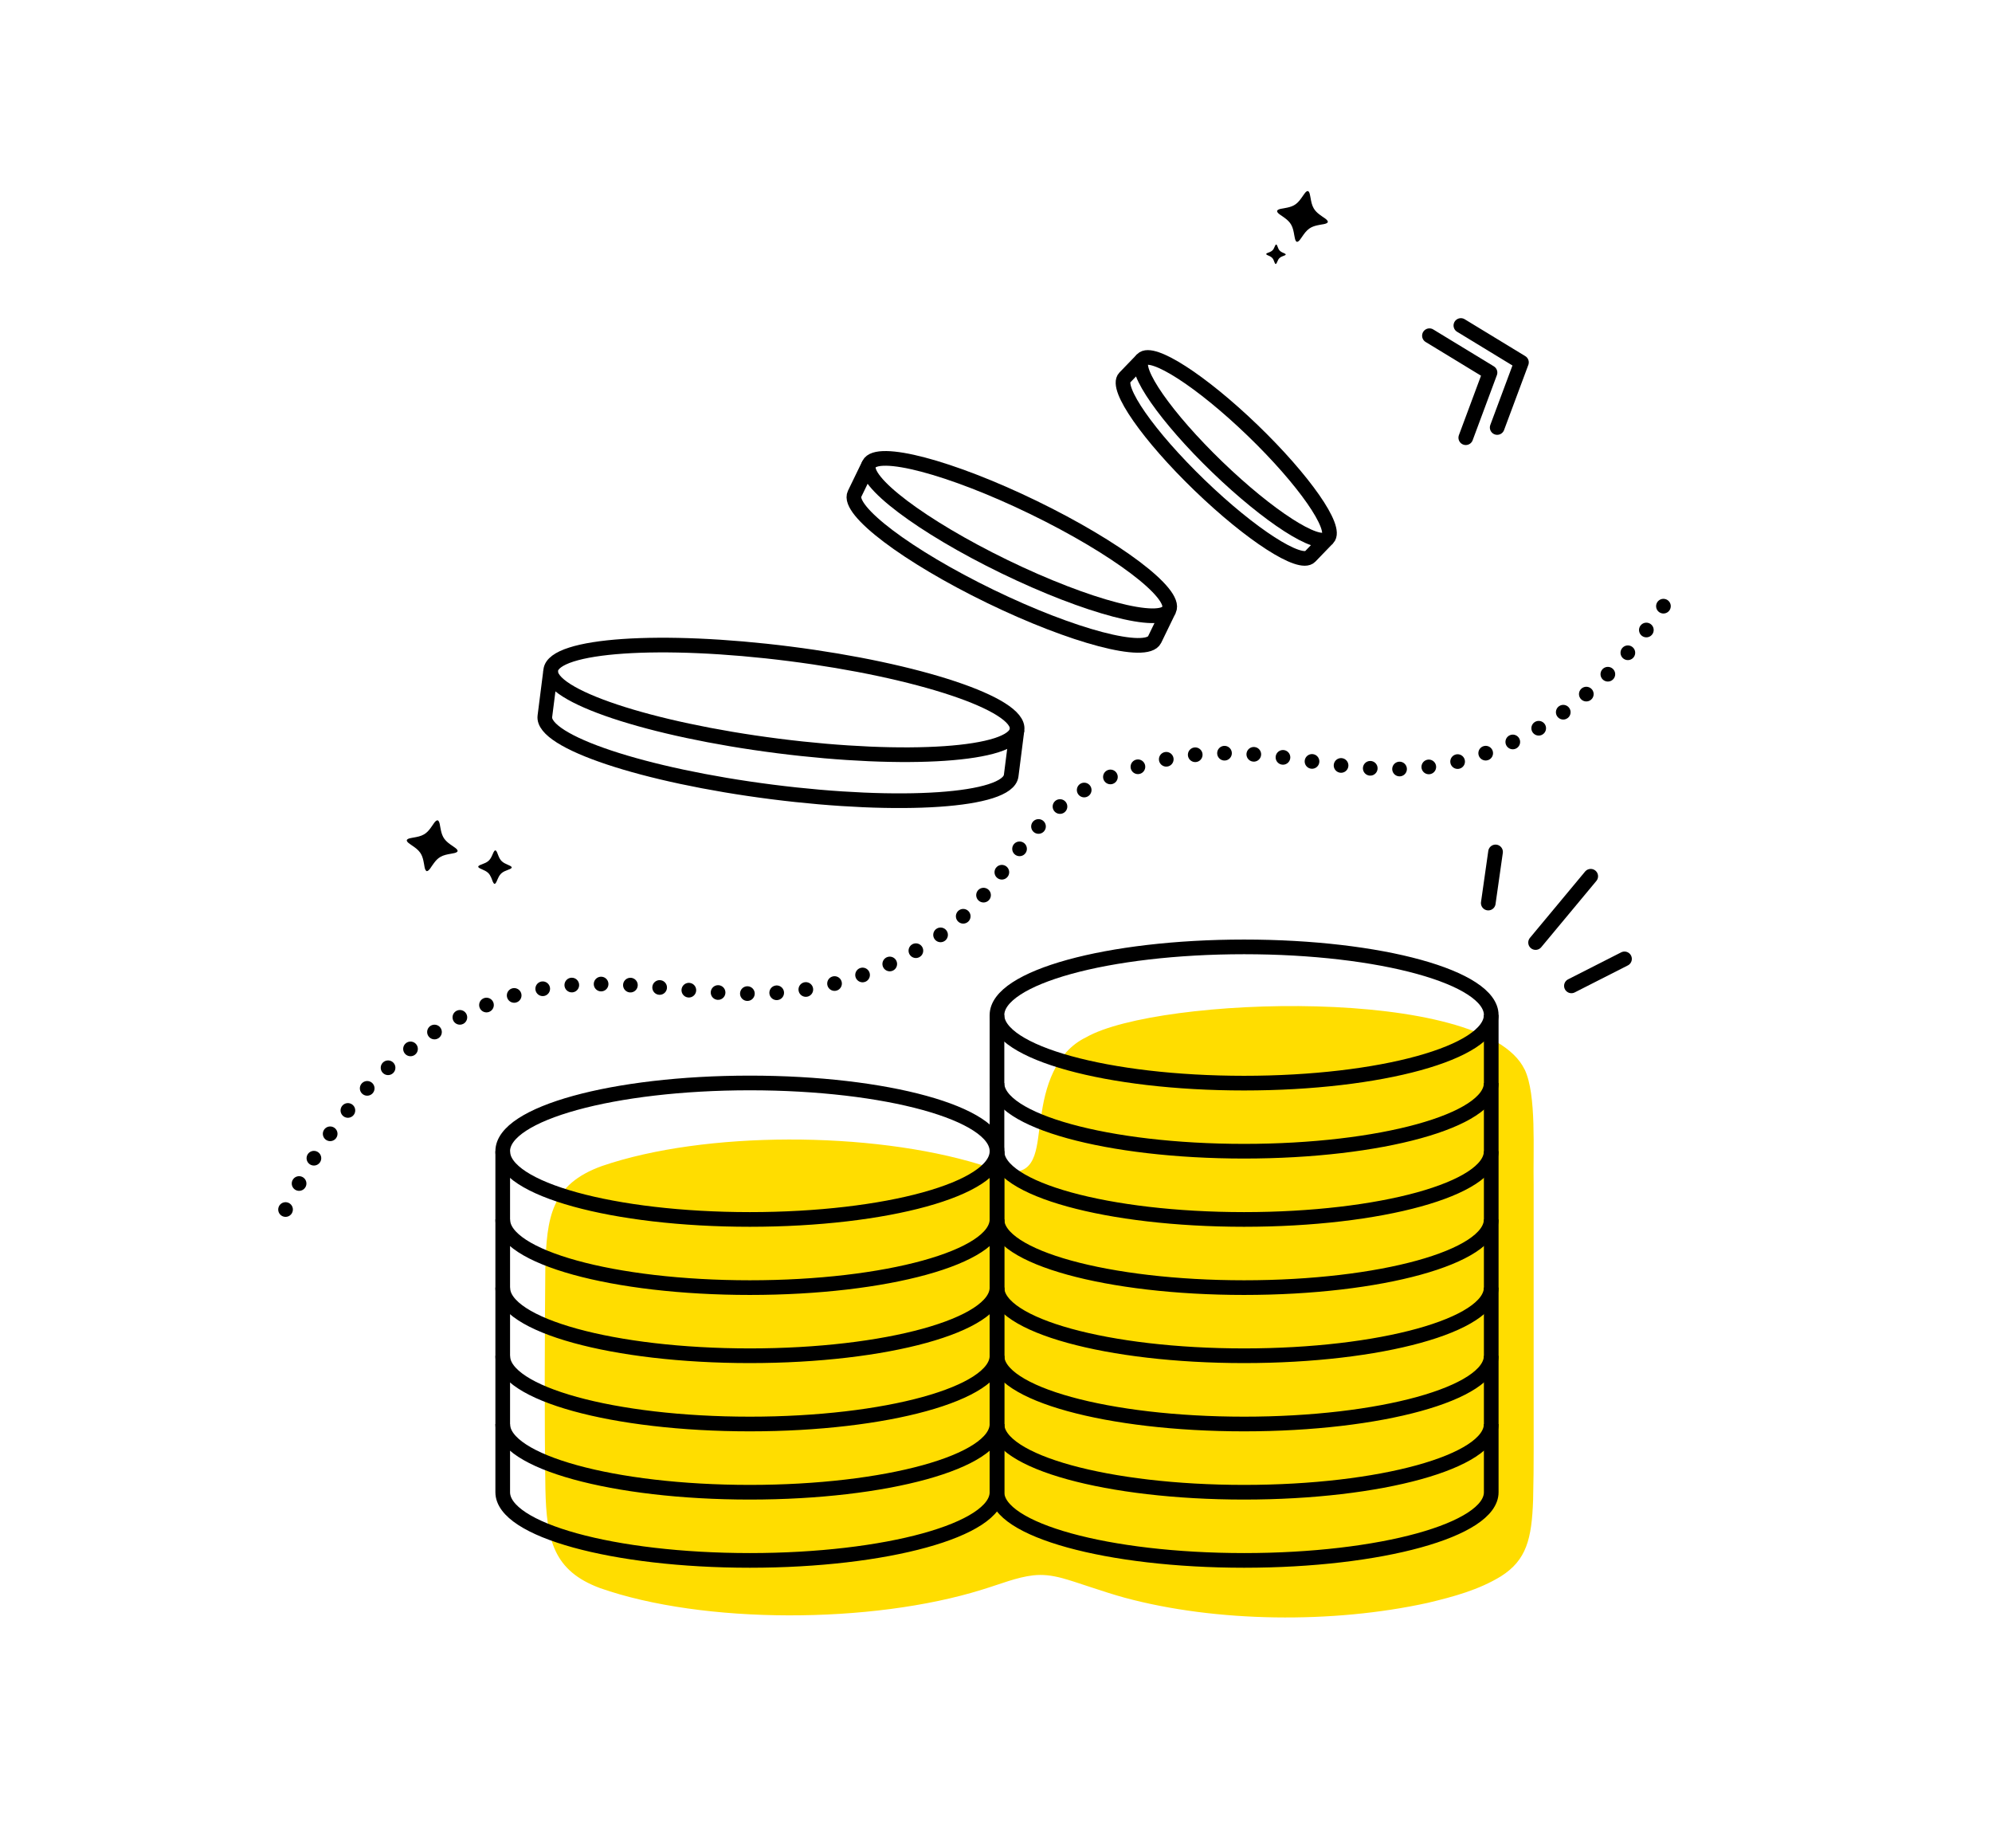 <?xml version="1.0" encoding="UTF-8"?>
<svg xmlns="http://www.w3.org/2000/svg" id="Layer_1" data-name="Layer 1" viewBox="0 0 679.19 630">
  <defs>
    <style>
      .cls-1, .cls-2 {
        stroke-linecap: round;
        stroke-linejoin: round;
      }

      .cls-1, .cls-2, .cls-3 {
        fill: none;
        stroke: #000;
        stroke-width: 5px;
      }

      .cls-2 {
        stroke-dasharray: 0 10;
      }

      .cls-4 {
        fill: #fd0;
      }

      .cls-3 {
        stroke-miterlimit: 10;
      }
    </style>
  </defs>
  <g>
    <line class="cls-1" x1="507.44" y1="307.87" x2="509.92" y2="290.44"></line>
    <line class="cls-1" x1="523.57" y1="321.33" x2="542.37" y2="298.73"></line>
    <line class="cls-1" x1="535.79" y1="336.1" x2="553.89" y2="326.9"></line>
  </g>
  <path class="cls-2" d="M97.36,412.35c10.64-21.7,29.76-51.72,63.37-67.47,51.63-24.2,86.78,9.01,142.42-16.14,46.08-20.83,36.38-50.13,81.22-66.12,48.8-17.4,76.94,11.37,124.1-6.55,32.01-12.16,51.89-37.89,63.35-56.68"></path>
  <g>
    <polyline class="cls-1" points="498.1 110.97 518.75 123.54 510.48 145.74"></polyline>
    <polyline class="cls-1" points="487.38 114.45 508.03 127.02 499.77 149.22"></polyline>
  </g>
  <g>
    <path d="M145.47,296.99c-.78-.41-.73-2.04-1.12-3.61-.21-.96-.53-1.91-1.11-2.72-.72-1.02-1.8-1.78-2.83-2.47-.63-.48-1.74-1.06-1.72-1.76.27-.64,1.52-.72,2.29-.89,1.22-.21,2.52-.45,3.6-1.09.88-.51,1.58-1.27,2.18-2.09.98-1.26,1.6-2.7,2.46-2.71.78.36.75,1.94,1.13,3.49.21.99.54,1.97,1.13,2.8.72,1.02,1.8,1.78,2.83,2.47.63.48,1.74,1.06,1.72,1.76-.27.64-1.52.72-2.29.89-1.22.21-2.52.45-3.6,1.09-.86.49-1.54,1.23-2.13,2.02-1.01,1.27-1.63,2.77-2.51,2.83h-.03Z"></path>
    <path d="M168.62,301.32c-.54-.16-.71-1.2-1.15-2.15-.25-.58-.57-1.15-1.03-1.58-.58-.56-1.36-.9-2.09-1.22-.46-.23-1.23-.46-1.3-.9.09-.44.88-.64,1.34-.84.75-.28,1.54-.59,2.14-1.12.5-.43.85-1,1.13-1.59.47-.91.68-1.9,1.23-2.02.54.13.71,1.14,1.14,2.07.25.6.58,1.19,1.06,1.64.58.56,1.36.9,2.09,1.22.46.23,1.23.46,1.3.9-.09.44-.88.64-1.34.84-.75.28-1.54.59-2.14,1.12-.48.42-.83.96-1.1,1.54-.48.93-.7,1.95-1.24,2.1h-.02Z"></path>
  </g>
  <g>
    <path d="M452.75,75.71c-.41.77-2.04.72-3.61,1.11-.96.21-1.91.53-2.72,1.1-1.03.72-1.78,1.8-2.48,2.82-.48.63-1.07,1.74-1.76,1.71-.64-.27-.71-1.52-.89-2.29-.21-1.22-.44-2.52-1.08-3.6-.51-.88-1.27-1.59-2.08-2.19-1.25-.98-2.7-1.61-2.71-2.47.36-.78,1.94-.74,3.49-1.12.99-.21,1.98-.53,2.8-1.12,1.03-.72,1.78-1.8,2.48-2.82.48-.63,1.07-1.74,1.76-1.71.64.27.71,1.52.89,2.29.21,1.22.44,2.52,1.08,3.6.49.86,1.22,1.55,2.01,2.14,1.27,1.01,2.77,1.64,2.82,2.52v.03Z"></path>
    <path d="M438.39,86.76c-.1.32-.7.41-1.26.67-.34.14-.67.33-.93.6-.33.34-.53.79-.71,1.22-.13.27-.27.72-.53.76-.26-.06-.37-.51-.49-.78-.16-.44-.34-.9-.65-1.25-.25-.29-.58-.5-.92-.66-.53-.27-1.11-.4-1.18-.72.08-.31.67-.41,1.21-.66.35-.15.69-.34.96-.61.33-.34.53-.79.71-1.22.13-.27.27-.72.53-.76.26.06.37.51.49.78.16.44.34.9.65,1.25.24.28.56.48.89.65.54.28,1.14.41,1.22.73h0Z"></path>
  </g>
  <path class="cls-4" d="M519.84,364.59c4.11,8.64,2.83,27.48,3.07,39.47-.02,22.11.02,48.22,0,70.95-.04,12.33.13,24.24-.18,36.21-.45,13.5-2.29,20.65-10.94,26.15-7.54,4.63-16.17,6.97-24.98,9.07-32.35,7.12-72.17,6.68-103.36-1.76-7.59-2.07-16.48-5.39-21.34-6.68-3.64-.96-6.64-1.29-9.87-.93-5.58.63-11.23,3-17.34,4.85-37.66,11.76-95.12,11.84-130.31-.51-15.85-5.88-18.26-16.36-18.63-33.8-.35-22.4-.23-53.14-.03-75.17.45-17.53,1.99-28.69,19.33-34.93,35.02-12,91.76-11.89,128.77-.54,3.91,1.17,6.56,2.05,9.87,2.46,10.24,1.11,9.48-9.77,10.99-17.96,1.33-10.76,4.86-22.72,15.44-27.84,24.41-13.98,135.43-17.73,149.44,10.87l.04.09Z"></path>
  <path class="cls-3" d="M339.93,415.73c0,12.83-37.72,23.24-84.26,23.24s-84.26-10.4-84.26-23.24"></path>
  <path class="cls-3" d="M339.93,438.96c0,12.83-37.72,23.24-84.26,23.24s-84.26-10.4-84.26-23.24"></path>
  <path class="cls-3" d="M339.93,462.23c0,12.83-37.72,23.24-84.26,23.24s-84.26-10.4-84.26-23.24"></path>
  <path class="cls-3" d="M339.93,485.49c0,12.83-37.72,23.24-84.26,23.24s-84.26-10.4-84.26-23.24"></path>
  <path class="cls-3" d="M339.93,392.49c0,12.83-37.72,23.24-84.26,23.24s-84.26-10.4-84.26-23.24"></path>
  <path class="cls-3" d="M171.41,392.44c0-12.83,37.72-23.24,84.26-23.24s84.26,10.4,84.26,23.24v116.29c0,12.83-37.72,23.24-84.26,23.24s-84.26-10.4-84.26-23.24v-116.29Z"></path>
  <path class="cls-3" d="M508.44,415.73c0,12.83-37.72,23.24-84.26,23.24s-84.26-10.4-84.26-23.24"></path>
  <path class="cls-3" d="M508.44,438.96c0,12.83-37.72,23.24-84.26,23.24s-84.26-10.4-84.26-23.24"></path>
  <path class="cls-3" d="M508.44,462.23c0,12.83-37.72,23.24-84.26,23.24s-84.26-10.4-84.26-23.24"></path>
  <path class="cls-3" d="M508.44,485.49c0,12.83-37.72,23.24-84.26,23.24s-84.26-10.4-84.26-23.24"></path>
  <path class="cls-3" d="M508.44,392.49c0,12.83-37.72,23.24-84.26,23.24s-84.26-10.4-84.26-23.24"></path>
  <path class="cls-3" d="M508.44,369.23c0,12.83-37.72,23.24-84.26,23.24s-84.26-10.4-84.26-23.24"></path>
  <path class="cls-3" d="M508.44,346.02c0,12.83-37.72,23.24-84.26,23.24s-84.26-10.4-84.26-23.24"></path>
  <path class="cls-3" d="M339.93,346.05c0-12.83,37.72-23.24,84.26-23.24s84.26,10.4,84.26,23.24v162.68c0,12.83-37.72,23.24-84.26,23.24s-84.26-10.4-84.26-23.24v-162.68Z"></path>
  <g>
    <path class="cls-3" d="M187.78,228.46c1.1-8.66,37.59-11.15,81.49-5.56,43.9,5.59,78.6,17.15,77.5,25.81l-2,15.72c-1.1,8.66-37.59,11.15-81.49,5.56-43.9-5.59-78.6-17.15-77.5-25.81l2-15.72Z"></path>
    <path class="cls-3" d="M346.77,248.75c-1.1,8.66-37.59,11.15-81.49,5.56-43.9-5.59-78.6-17.15-77.5-25.81"></path>
  </g>
  <g>
    <path class="cls-3" d="M296.29,158.25c2.71-5.57,27.8,1.03,56.05,14.74,28.25,13.72,48.96,29.35,46.25,34.93l-4.91,10.12c-2.71,5.57-27.8-1.03-56.05-14.74-28.25-13.72-48.96-29.35-46.25-34.93l4.91-10.12Z"></path>
    <path class="cls-3" d="M398.58,207.95c-2.71,5.57-27.8-1.03-56.05-14.74-28.25-13.72-48.96-29.35-46.25-34.93"></path>
  </g>
  <g>
    <path class="cls-3" d="M389.5,122.5c3.32-3.45,20.17,7.41,37.63,24.25,17.46,16.84,28.92,33.28,25.6,36.73l-6.03,6.25c-3.32,3.45-20.17-7.41-37.63-24.25-17.46-16.84-28.92-33.28-25.6-36.73l6.03-6.25Z"></path>
    <path class="cls-3" d="M452.71,183.5c-3.32,3.45-20.17-7.41-37.63-24.25-17.46-16.84-28.92-33.28-25.6-36.73"></path>
  </g>
</svg>
